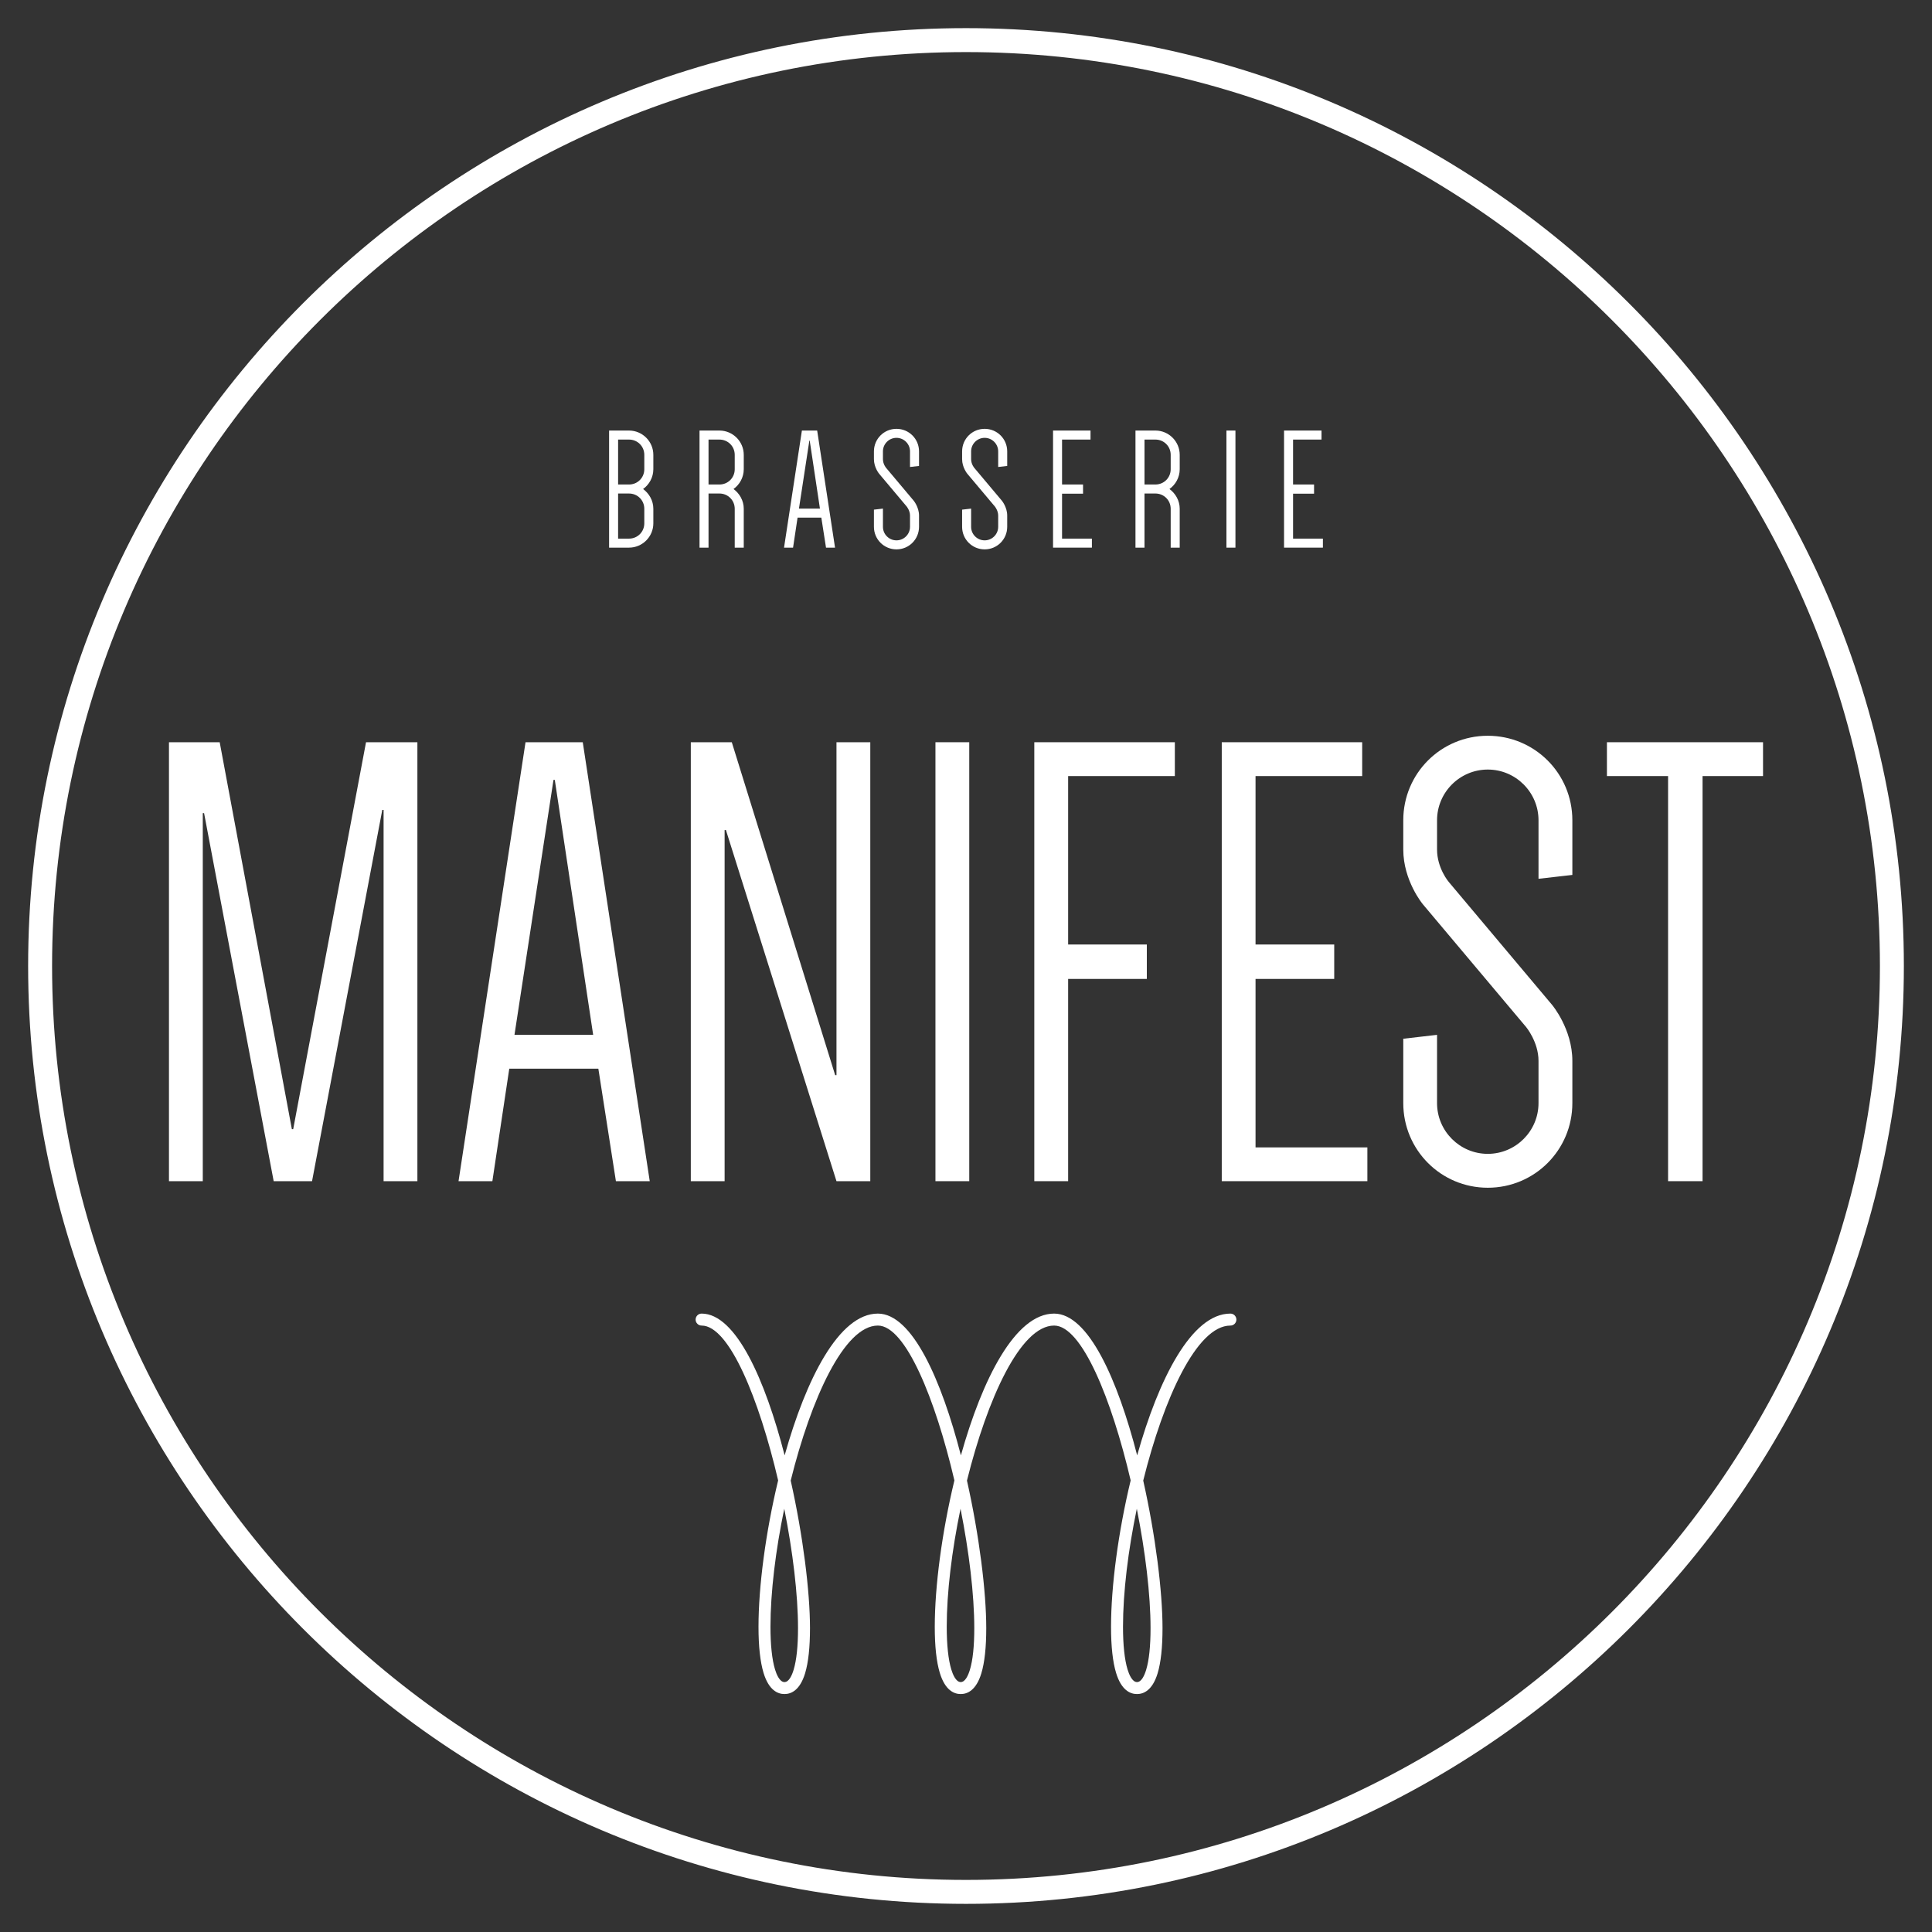 <?xml version="1.0" encoding="utf-8"?>
<!-- Generator: Adobe Illustrator 16.0.0, SVG Export Plug-In . SVG Version: 6.00 Build 0)  -->
<!DOCTYPE svg PUBLIC "-//W3C//DTD SVG 1.1//EN" "http://www.w3.org/Graphics/SVG/1.1/DTD/svg11.dtd">
<svg version="1.1" id="Layer_1" xmlns="http://www.w3.org/2000/svg" xmlns:xlink="http://www.w3.org/1999/xlink" x="0px" y="0px"
	 width="583.938px" height="583.938px" viewBox="0 0 583.938 583.938" enable-background="new 0 0 583.938 583.938"
	 xml:space="preserve">
<rect x="0" y="0" width="583.938" height="583.938" fill="#333333" stroke="none"/>
<g>
	<defs>
		<rect id="SVGID_1_" width="583.938" height="583.938"/>
	</defs>
	<clipPath id="SVGID_2_">
		<use xlink:href="#SVGID_1_"  overflow="visible"/>
	</clipPath>
	<path clip-path="url(#SVGID_2_)" fill="#FFFFFF" d="M291.969,575.433c-156.302,0-283.465-127.16-283.465-283.464
		c0-156.302,127.163-283.465,283.465-283.465c156.304,0,283.465,127.163,283.465,283.465
		C575.434,448.273,448.272,575.433,291.969,575.433 M291.969,15.742c-152.313,0-276.227,123.914-276.227,276.227
		c0,152.312,123.914,276.227,276.227,276.227c152.312,0,276.228-123.914,276.228-276.227
		C568.196,139.656,444.281,15.742,291.969,15.742"/>
	<path clip-path="url(#SVGID_2_)" fill="#FFFFFF" d="M184.097,165.521v-35.389h6.028c4.038,0,7.343,3.303,7.343,7.343v4.347
		c0,2.464-1.261,4.668-3.096,5.978c1.835,1.363,3.096,3.514,3.096,5.976v4.401c0,4.04-3.305,7.344-7.343,7.344H184.097z
		 M190.125,146.439c2.569,0,4.613-2.05,4.613-4.617v-4.347c0-2.572-2.044-4.617-4.613-4.617h-3.305v13.581H190.125z
		 M194.737,153.776c0-2.569-2.044-4.613-4.613-4.613h-3.305v13.634h3.305c2.569,0,4.613-2.049,4.613-4.62V153.776z"/>
	<path clip-path="url(#SVGID_2_)" fill="#FFFFFF" d="M224.796,165.522h-2.727v-11.746c0-2.569-2.045-4.613-4.615-4.613h-3.305
		v16.359h-2.723v-35.39h6.028c4.038,0,7.342,3.304,7.342,7.343v4.348c0,2.463-1.259,4.667-3.094,5.977
		c1.835,1.363,3.094,3.514,3.094,5.976V165.522z M217.454,146.439c2.57,0,4.615-2.049,4.615-4.616v-4.348
		c0-2.572-2.045-4.616-4.615-4.616h-3.305v13.58H217.454z"/>
	<path clip-path="url(#SVGID_2_)" fill="#FFFFFF" d="M252.386,165.522h-2.727l-1.416-9.069h-7.182l-1.362,9.069h-2.729l5.401-35.39
		h4.615L252.386,165.522z M241.48,153.722h6.343l-3.092-20.551h-0.106L241.48,153.722z"/>
	<path clip-path="url(#SVGID_2_)" fill="#FFFFFF" d="M265.714,143.186c0,0-1.572-1.887-1.572-4.406v-2.357
		c0-3.772,3.041-6.811,6.814-6.811c3.777,0,6.817,3.039,6.817,6.811v4.407l-2.727,0.312v-4.719c0-2.252-1.836-4.088-4.09-4.088
		c-2.254,0-4.09,1.836-4.09,4.088v2.357c0,1.52,0.948,2.621,0.948,2.621l8.333,9.914c0,0,1.626,1.938,1.626,4.507v3.406
		c0,3.775-3.04,6.817-6.817,6.817c-3.773,0-6.814-3.042-6.814-6.817v-5.191l2.724-0.315v5.506c0,2.254,1.836,4.09,4.09,4.09
		c2.254,0,4.09-1.836,4.09-4.09v-3.406c0-1.52-0.995-2.724-0.995-2.724L265.714,143.186z"/>
	<path clip-path="url(#SVGID_2_)" fill="#FFFFFF" d="M292.364,143.186c0,0-1.57-1.887-1.57-4.406v-2.357
		c0-3.772,3.038-6.811,6.813-6.811c3.776,0,6.818,3.039,6.818,6.811v4.407l-2.729,0.312v-4.719c0-2.252-1.838-4.088-4.09-4.088
		c-2.253,0-4.089,1.836-4.089,4.088v2.357c0,1.52,0.947,2.621,0.947,2.621l8.332,9.914c0,0,1.628,1.938,1.628,4.507v3.406
		c0,3.775-3.042,6.817-6.818,6.817c-3.775,0-6.813-3.042-6.813-6.817v-5.191l2.724-0.315v5.506c0,2.254,1.836,4.09,4.089,4.09
		c2.252,0,4.09-1.836,4.09-4.09v-3.406c0-1.52-0.994-2.724-0.994-2.724L292.364,143.186z"/>
	<polygon clip-path="url(#SVGID_2_)" fill="#FFFFFF" points="321.001,132.858 321.001,146.438 327.345,146.438 327.345,149.213 
		321.001,149.213 321.001,162.797 330.02,162.797 330.02,165.521 318.278,165.521 318.278,130.131 329.604,130.131 329.604,132.858 
			"/>
	<path clip-path="url(#SVGID_2_)" fill="#FFFFFF" d="M356.564,165.522h-2.728v-11.746c0-2.569-2.043-4.613-4.614-4.613h-3.304
		v16.359h-2.725v-35.39h6.028c4.039,0,7.342,3.304,7.342,7.343v4.348c0,2.463-1.258,4.667-3.096,5.977
		c1.838,1.363,3.096,3.514,3.096,5.976V165.522z M349.223,146.439c2.571,0,4.614-2.049,4.614-4.616v-4.348
		c0-2.572-2.043-4.616-4.614-4.616h-3.304v13.58H349.223z"/>
	<rect x="370.684" y="130.132" clip-path="url(#SVGID_2_)" fill="#FFFFFF" width="2.723" height="35.39"/>
	<polygon clip-path="url(#SVGID_2_)" fill="#FFFFFF" points="390.824,132.858 390.824,146.438 397.168,146.438 397.168,149.213 
		390.824,149.213 390.824,162.797 399.841,162.797 399.841,165.521 388.096,165.521 388.096,130.131 399.42,130.131 399.42,132.858 
			"/>
	<polygon clip-path="url(#SVGID_2_)" fill="#FFFFFF" points="94.313,357.007 82.719,357.007 61.681,245.765 61.289,245.765 
		61.289,357.007 51.071,357.007 51.071,224.335 66.402,224.335 88.216,341.288 88.616,341.288 110.63,224.335 126.154,224.335 
		126.154,357.007 115.937,357.007 115.937,244.79 115.544,244.79 	"/>
	<path clip-path="url(#SVGID_2_)" fill="#FFFFFF" d="M196.382,357.007h-10.226l-5.305-33.996h-26.927l-5.107,33.996h-10.226
		l20.245-132.672h17.302L196.382,357.007z M155.499,312.776h23.782l-11.594-77.045h-0.401L155.499,312.776z"/>
	<polygon clip-path="url(#SVGID_2_)" fill="#FFFFFF" points="208.793,224.335 221.18,224.335 252.429,324.966 252.821,324.966 
		252.821,224.335 263.04,224.335 263.04,357.007 252.821,357.007 219.405,250.87 219.012,250.87 219.012,357.007 208.793,357.007 	
		"/>
	<rect x="282.734" y="224.335" clip-path="url(#SVGID_2_)" fill="#FFFFFF" width="10.219" height="132.672"/>
	<polygon clip-path="url(#SVGID_2_)" fill="#FFFFFF" points="322.839,234.562 322.839,285.472 346.623,285.472 346.623,295.875 
		322.839,295.875 322.839,357.007 312.614,357.007 312.614,224.335 355.091,224.335 355.091,234.562 	"/>
	<polygon clip-path="url(#SVGID_2_)" fill="#FFFFFF" points="379.481,234.562 379.481,285.472 403.263,285.472 403.263,295.875 
		379.481,295.875 379.481,346.795 413.282,346.795 413.282,357.007 369.271,357.007 369.271,224.335 411.712,224.335 
		411.712,234.562 	"/>
	<path clip-path="url(#SVGID_2_)" fill="#FFFFFF" d="M430.022,273.277c0,0-5.89-7.074-5.89-16.518v-8.834
		c0-14.147,11.396-25.543,25.543-25.543c14.163,0,25.561,11.396,25.561,25.543v16.517l-10.229,1.169v-17.686
		c0-8.448-6.881-15.33-15.332-15.33c-8.449,0-15.334,6.882-15.334,15.33v8.834c0,5.7,3.555,9.827,3.555,9.827l31.239,37.163
		c0,0,6.101,7.266,6.101,16.897v12.769c0,14.15-11.397,25.575-25.561,25.575c-14.147,0-25.543-11.425-25.543-25.575v-19.461
		l10.209-1.178v20.639c0,8.448,6.885,15.332,15.334,15.332c8.451,0,15.332-6.884,15.332-15.332v-12.769
		c0-5.702-3.729-10.208-3.729-10.208L430.022,273.277z"/>
	<polygon clip-path="url(#SVGID_2_)" fill="#FFFFFF" points="532.867,234.562 514.589,234.562 514.589,357.007 504.17,357.007 
		504.17,234.562 485.687,234.562 485.687,224.335 532.867,224.335 	"/>
	<path clip-path="url(#SVGID_2_)" fill="#FFFFFF" d="M371.883,397.027c-11.75,0-21.717,19.784-28.18,42.853
		c-5.874-22.795-14.721-42.853-25.099-42.853c-11.747,0-21.717,19.784-28.177,42.853c-5.875-22.795-14.72-42.853-25.096-42.853
		c-11.751,0-21.717,19.784-28.178,42.853c-5.875-22.795-14.72-42.853-25.097-42.853c-0.999,0-1.81,0.809-1.81,1.809
		c0,0.999,0.811,1.809,1.81,1.809c8.366,0,17.379,22.238,23.13,46.8c-3.785,15.708-5.933,32.087-5.933,44.253
		c0,5.905,0.513,10.592,1.526,13.928c1.605,5.285,4.322,6.395,6.318,6.395c1.978,0,4.665-1.09,6.235-6.273
		c0.984-3.248,1.483-7.834,1.483-13.634c0-11.098-2.118-28.069-5.83-44.619c6.158-24.761,16.179-46.849,26.346-46.849
		c8.366,0,17.378,22.238,23.129,46.8c-3.785,15.708-5.933,32.087-5.933,44.253c0,5.905,0.513,10.592,1.526,13.928
		c1.606,5.285,4.322,6.395,6.318,6.395c1.979,0,4.666-1.09,6.236-6.273c0.982-3.248,1.481-7.834,1.481-13.634
		c0-11.098-2.117-28.069-5.829-44.619c6.158-24.761,16.178-46.849,26.345-46.849c8.367,0,17.381,22.238,23.132,46.8
		c-3.785,15.708-5.933,32.083-5.933,44.253c0,5.905,0.514,10.592,1.526,13.928c1.604,5.285,4.324,6.395,6.319,6.395
		c1.977,0,4.665-1.09,6.235-6.273c0.982-3.248,1.481-7.834,1.481-13.632c0-11.1-2.118-28.071-5.831-44.621
		c6.159-24.761,16.179-46.849,26.348-46.849c0.998,0,1.809-0.81,1.809-1.809C373.691,397.835,372.881,397.027,371.883,397.027
		 M241.196,492.112c0,5.443-0.446,9.678-1.327,12.585c-0.511,1.688-1.408,3.702-2.772,3.702c-1.474,0-2.422-2.398-2.855-3.825
		c-0.898-2.954-1.372-7.405-1.372-12.877c0-10.384,1.546-23.094,4.171-35.689C239.625,468.986,241.196,481.966,241.196,492.112
		 M294.473,492.112c0,5.443-0.447,9.678-1.328,12.585c-0.513,1.688-1.409,3.702-2.773,3.702c-1.473,0-2.421-2.398-2.854-3.825
		c-0.898-2.954-1.372-7.405-1.372-12.877c0-10.384,1.546-23.094,4.17-35.689C292.899,468.986,294.473,481.966,294.473,492.112
		 M347.748,492.114c0,5.441-0.447,9.676-1.327,12.583c-0.513,1.688-1.408,3.702-2.771,3.702c-1.475,0-2.422-2.398-2.857-3.827
		c-0.896-2.952-1.371-7.405-1.371-12.875c0-10.38,1.546-23.097,4.173-35.689C346.176,468.986,347.748,481.968,347.748,492.114"/>
</g>
</svg>
